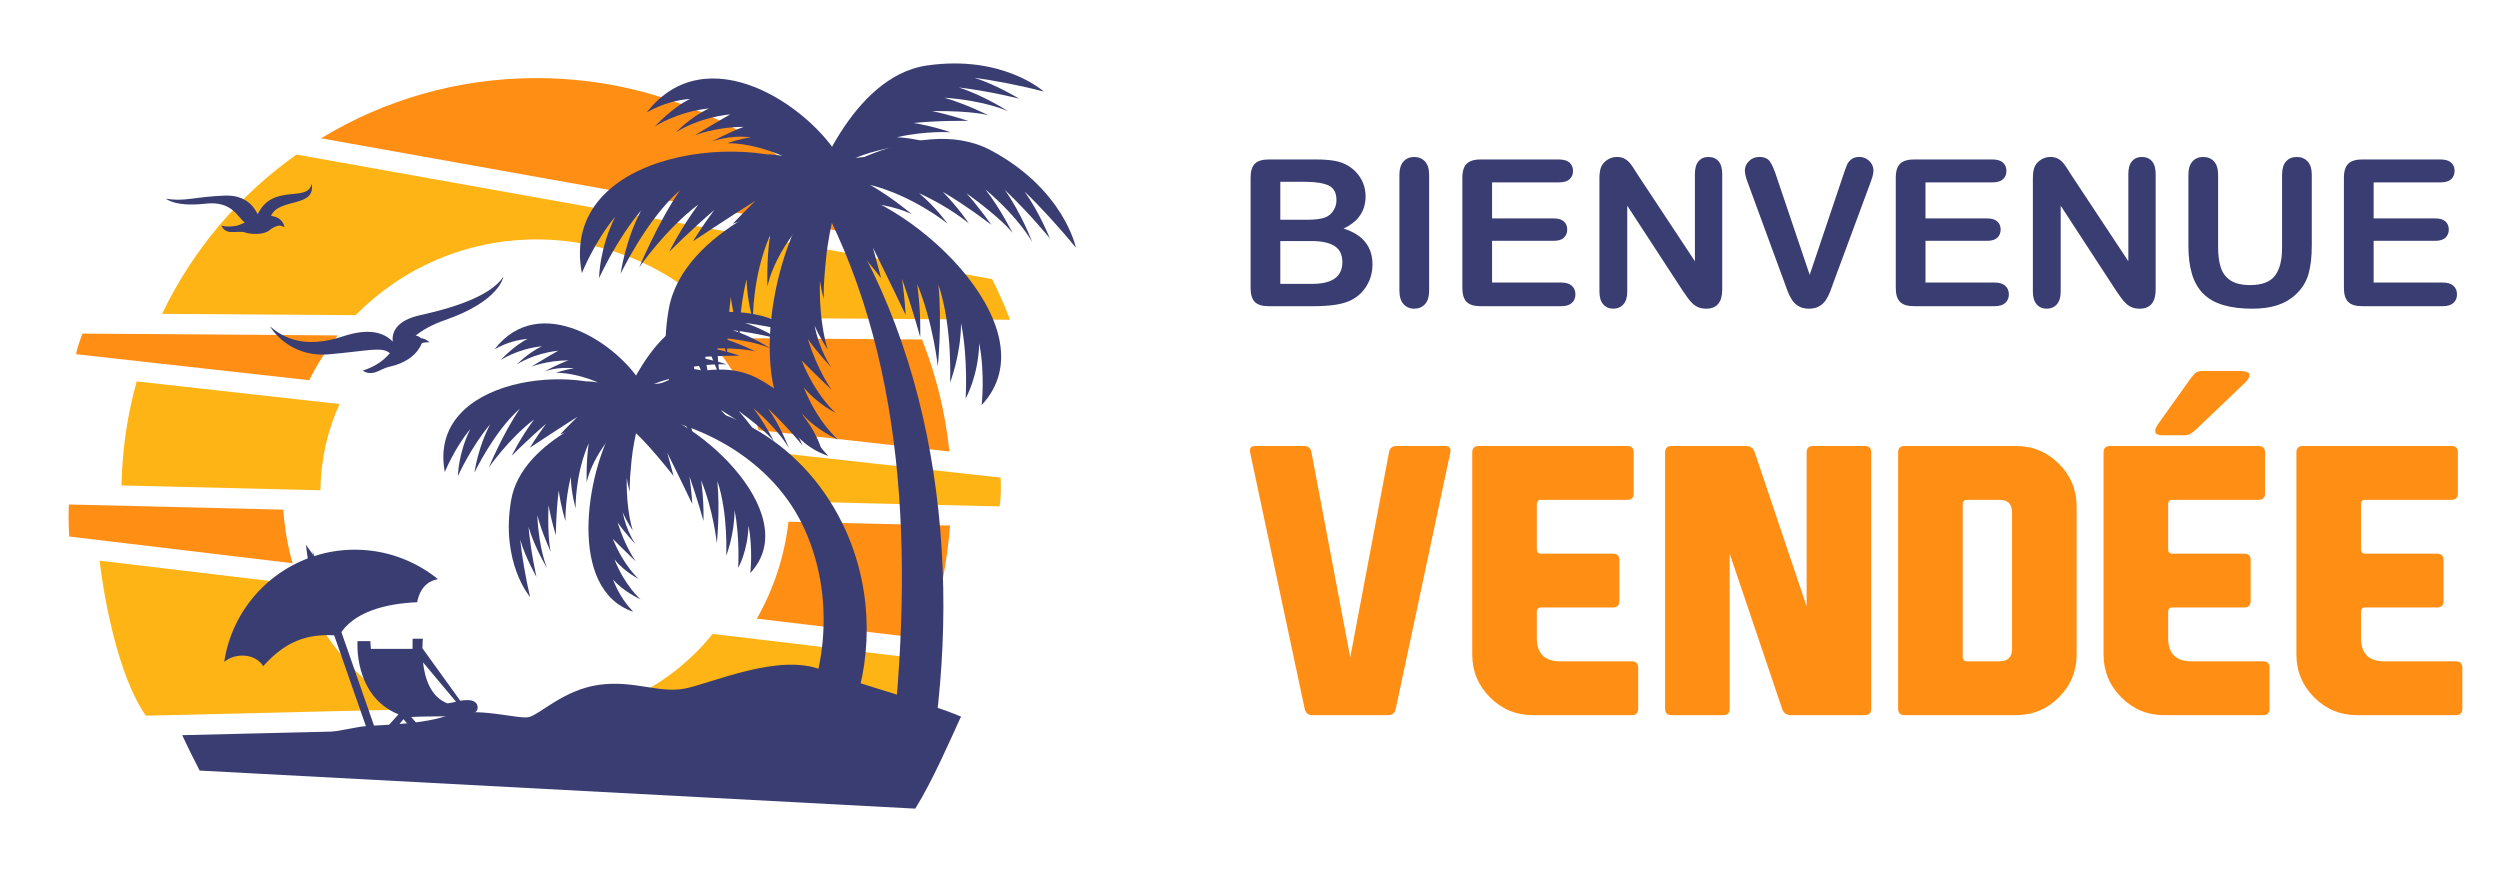 <?xml version="1.0" encoding="utf-8"?>
<!-- Generator: Adobe Illustrator 16.0.0, SVG Export Plug-In . SVG Version: 6.00 Build 0)  -->
<!DOCTYPE svg PUBLIC "-//W3C//DTD SVG 1.1//EN" "http://www.w3.org/Graphics/SVG/1.1/DTD/svg11.dtd">
<svg version="1.1" id="Calque_1" xmlns="http://www.w3.org/2000/svg" xmlns:xlink="http://www.w3.org/1999/xlink" x="0px" y="0px"
	 width="229.333px" height="80px" viewBox="0 0 229.333 80" enable-background="new 0 0 229.333 80" xml:space="preserve">
<g>
	<g>
		<path fill="#393D72" d="M120.486,28.088h-4.113c-0.594,0-1.018-0.134-1.272-0.399c-0.253-0.267-0.38-0.69-0.38-1.271V16.3
			c0-0.594,0.129-1.021,0.39-1.281c0.26-0.259,0.681-0.39,1.263-0.39h4.36c0.643,0,1.2,0.04,1.671,0.119
			c0.472,0.08,0.895,0.232,1.267,0.459c0.318,0.19,0.601,0.431,0.844,0.721c0.245,0.291,0.433,0.612,0.562,0.964
			c0.128,0.353,0.192,0.725,0.192,1.116c0,1.347-0.674,2.332-2.02,2.956c1.768,0.563,2.652,1.658,2.652,3.286
			c0,0.753-0.191,1.431-0.577,2.033c-0.386,0.604-0.906,1.048-1.562,1.336c-0.409,0.172-0.881,0.292-1.413,0.362
			C121.816,28.052,121.195,28.088,120.486,28.088z M117.447,16.676v3.48h2.497c0.68,0,1.204-0.064,1.574-0.193
			c0.371-0.129,0.654-0.373,0.85-0.734c0.152-0.257,0.229-0.545,0.229-0.863c0-0.679-0.242-1.131-0.726-1.354
			c-0.483-0.224-1.22-0.336-2.212-0.336H117.447z M120.283,22.111h-2.836v3.929h2.928c1.844,0,2.764-0.664,2.764-1.992
			c0-0.679-0.238-1.172-0.716-1.479C121.946,22.264,121.232,22.111,120.283,22.111z"/>
		<path fill="#393D72" d="M128.372,26.655V16.052c0-0.551,0.124-0.964,0.376-1.239c0.25-0.275,0.575-0.413,0.973-0.413
			c0.41,0,0.741,0.137,0.995,0.408c0.254,0.272,0.382,0.688,0.382,1.244v10.604c0,0.557-0.128,0.973-0.382,1.249
			c-0.254,0.275-0.585,0.412-0.995,0.412c-0.392,0-0.715-0.139-0.969-0.417S128.372,27.206,128.372,26.655z"/>
		<path fill="#393D72" d="M143.014,16.731h-6.142v3.305h5.655c0.416,0,0.727,0.094,0.932,0.28s0.308,0.433,0.308,0.739
			c0,0.306-0.101,0.555-0.303,0.748c-0.202,0.192-0.515,0.289-0.937,0.289h-5.655v3.828h6.354c0.428,0,0.75,0.1,0.968,0.299
			c0.218,0.198,0.325,0.463,0.325,0.794c0,0.317-0.107,0.576-0.325,0.775s-0.54,0.299-0.968,0.299h-7.41
			c-0.593,0-1.019-0.132-1.279-0.395c-0.261-0.264-0.391-0.689-0.391-1.276V16.3c0-0.392,0.059-0.712,0.175-0.959
			c0.116-0.248,0.298-0.429,0.546-0.542s0.564-0.17,0.949-0.17h7.198c0.435,0,0.758,0.097,0.969,0.29
			c0.211,0.192,0.316,0.444,0.316,0.757c0,0.318-0.105,0.573-0.316,0.767C143.771,16.635,143.448,16.731,143.014,16.731z"/>
		<path fill="#393D72" d="M150.238,16.034l5.242,7.931V15.96c0-0.52,0.111-0.91,0.335-1.17c0.223-0.261,0.524-0.391,0.904-0.391
			c0.391,0,0.7,0.13,0.927,0.391c0.226,0.26,0.34,0.65,0.34,1.17v10.585c0,1.181-0.49,1.771-1.469,1.771
			c-0.245,0-0.465-0.035-0.66-0.105c-0.197-0.07-0.38-0.182-0.552-0.335c-0.171-0.152-0.331-0.332-0.477-0.537
			c-0.148-0.205-0.295-0.414-0.44-0.629l-5.115-7.84v7.887c0,0.513-0.118,0.902-0.357,1.165c-0.237,0.264-0.544,0.395-0.918,0.395
			c-0.385,0-0.694-0.133-0.928-0.398c-0.231-0.267-0.349-0.653-0.349-1.161V16.373c0-0.44,0.049-0.786,0.148-1.037
			c0.114-0.275,0.308-0.5,0.577-0.675c0.27-0.174,0.561-0.262,0.872-0.262c0.245,0,0.454,0.04,0.63,0.119
			c0.173,0.08,0.326,0.188,0.459,0.321c0.131,0.135,0.266,0.31,0.403,0.523C149.949,15.578,150.092,15.801,150.238,16.034z"/>
		<path fill="#393D72" d="M162.962,16.189l3.048,9.024l3.058-9.088c0.159-0.478,0.278-0.81,0.358-0.996
			c0.078-0.188,0.211-0.355,0.395-0.506c0.184-0.149,0.434-0.225,0.753-0.225c0.232,0,0.448,0.059,0.647,0.175
			c0.198,0.116,0.354,0.271,0.468,0.463c0.112,0.193,0.17,0.388,0.17,0.584c0,0.134-0.019,0.279-0.056,0.436
			c-0.036,0.156-0.082,0.309-0.138,0.459s-0.11,0.305-0.165,0.464l-3.259,8.794c-0.117,0.337-0.233,0.657-0.349,0.96
			c-0.117,0.303-0.252,0.569-0.405,0.799c-0.152,0.229-0.355,0.418-0.61,0.564c-0.254,0.146-0.563,0.22-0.932,0.22
			c-0.367,0-0.678-0.071-0.932-0.215c-0.254-0.145-0.459-0.334-0.614-0.569c-0.157-0.235-0.293-0.504-0.409-0.804
			s-0.232-0.618-0.349-0.955l-3.204-8.721c-0.055-0.159-0.111-0.315-0.169-0.468c-0.06-0.153-0.107-0.318-0.148-0.496
			c-0.039-0.178-0.059-0.327-0.059-0.449c0-0.313,0.125-0.598,0.376-0.854s0.566-0.386,0.945-0.386c0.466,0,0.795,0.143,0.986,0.427
			C162.563,15.111,162.76,15.565,162.962,16.189z"/>
		<path fill="#393D72" d="M182.773,16.731h-6.142v3.305h5.655c0.416,0,0.726,0.094,0.933,0.28c0.204,0.187,0.307,0.433,0.307,0.739
			c0,0.306-0.101,0.555-0.304,0.748c-0.2,0.192-0.514,0.289-0.936,0.289h-5.655v3.828h6.353c0.429,0,0.752,0.1,0.969,0.299
			c0.217,0.198,0.326,0.463,0.326,0.794c0,0.317-0.109,0.576-0.326,0.775s-0.54,0.299-0.969,0.299h-7.408
			c-0.594,0-1.021-0.132-1.28-0.395c-0.261-0.264-0.391-0.689-0.391-1.276V16.3c0-0.392,0.058-0.712,0.175-0.959
			c0.116-0.248,0.298-0.429,0.546-0.542c0.247-0.113,0.564-0.17,0.95-0.17h7.197c0.435,0,0.757,0.097,0.969,0.29
			c0.211,0.192,0.315,0.444,0.315,0.757c0,0.318-0.104,0.573-0.315,0.767C183.53,16.635,183.208,16.731,182.773,16.731z"/>
		<path fill="#393D72" d="M189.997,16.034l5.242,7.931V15.96c0-0.52,0.112-0.91,0.335-1.17c0.224-0.261,0.526-0.391,0.905-0.391
			c0.392,0,0.7,0.13,0.927,0.391c0.227,0.26,0.34,0.65,0.34,1.17v10.585c0,1.181-0.49,1.771-1.469,1.771
			c-0.245,0-0.465-0.035-0.661-0.105s-0.38-0.182-0.55-0.335c-0.172-0.152-0.332-0.332-0.479-0.537s-0.294-0.414-0.44-0.629
			l-5.113-7.84v7.887c0,0.513-0.119,0.902-0.358,1.165c-0.238,0.264-0.545,0.395-0.918,0.395c-0.386,0-0.695-0.133-0.927-0.398
			c-0.233-0.267-0.349-0.653-0.349-1.161V16.373c0-0.44,0.049-0.786,0.146-1.037c0.115-0.275,0.309-0.5,0.578-0.675
			c0.269-0.174,0.56-0.262,0.872-0.262c0.245,0,0.455,0.04,0.629,0.119c0.175,0.08,0.327,0.188,0.459,0.321
			c0.131,0.135,0.266,0.31,0.403,0.523C189.709,15.578,189.852,15.801,189.997,16.034z"/>
		<path fill="#393D72" d="M200.748,22.524v-6.473c0-0.551,0.123-0.964,0.372-1.239c0.248-0.275,0.573-0.413,0.978-0.413
			c0.422,0,0.758,0.138,1.005,0.413c0.248,0.275,0.372,0.688,0.372,1.239v6.619c0,0.753,0.084,1.382,0.252,1.887
			s0.467,0.896,0.896,1.175c0.428,0.278,1.029,0.418,1.8,0.418c1.064,0,1.817-0.283,2.258-0.849c0.44-0.566,0.661-1.425,0.661-2.575
			v-6.675c0-0.557,0.122-0.972,0.367-1.244c0.245-0.271,0.572-0.408,0.982-0.408c0.409,0,0.741,0.137,0.995,0.408
			c0.255,0.272,0.382,0.688,0.382,1.244v6.473c0,1.053-0.103,1.931-0.308,2.634c-0.205,0.705-0.592,1.322-1.161,1.855
			c-0.49,0.452-1.059,0.783-1.708,0.991c-0.648,0.208-1.407,0.312-2.277,0.312c-1.034,0-1.924-0.111-2.671-0.335
			c-0.747-0.223-1.355-0.568-1.827-1.037c-0.471-0.468-0.816-1.067-1.036-1.8C200.858,24.414,200.748,23.54,200.748,22.524z"/>
		<path fill="#393D72" d="M223.882,16.731h-6.141v3.305h5.654c0.416,0,0.727,0.094,0.933,0.28c0.205,0.187,0.308,0.433,0.308,0.739
			c0,0.306-0.101,0.555-0.304,0.748c-0.201,0.192-0.514,0.289-0.937,0.289h-5.654v3.828h6.353c0.428,0,0.751,0.1,0.969,0.299
			c0.217,0.198,0.325,0.463,0.325,0.794c0,0.317-0.108,0.576-0.325,0.775c-0.218,0.199-0.541,0.299-0.969,0.299h-7.409
			c-0.594,0-1.021-0.132-1.279-0.395c-0.261-0.264-0.392-0.689-0.392-1.276V16.3c0-0.392,0.059-0.712,0.176-0.959
			c0.115-0.248,0.297-0.429,0.546-0.542c0.248-0.113,0.564-0.17,0.949-0.17h7.197c0.436,0,0.758,0.097,0.97,0.29
			c0.211,0.192,0.315,0.444,0.315,0.757c0,0.318-0.104,0.573-0.315,0.767C224.64,16.635,224.317,16.731,223.882,16.731z"/>
	</g>
	<g>
		<path fill="#FF8E15" d="M123.862,60.301l3.554-18.794c0.066-0.396,0.298-0.593,0.692-0.593h4.46c0.329,0,0.493,0.138,0.493,0.412
			c0,0.055-0.006,0.114-0.017,0.181l-5.003,23.5c-0.077,0.396-0.313,0.594-0.707,0.594h-6.945c-0.395,0-0.631-0.198-0.708-0.594
			l-5.003-23.5c-0.011-0.066-0.017-0.126-0.017-0.181c0-0.274,0.165-0.412,0.494-0.412h4.46c0.395,0,0.626,0.197,0.692,0.593
			L123.862,60.301z"/>
		<path fill="#FF8E15" d="M135.054,60.038V41.507c0-0.396,0.197-0.593,0.593-0.593h13.626c0.395,0,0.593,0.197,0.593,0.593v3.753
			c0,0.395-0.198,0.592-0.593,0.592h-7.899c-0.264,0-0.395,0.132-0.395,0.396v4.146c0,0.263,0.131,0.396,0.395,0.396h6.582
			c0.396,0,0.593,0.197,0.593,0.592v3.752c0,0.396-0.197,0.593-0.593,0.593h-6.582c-0.264,0-0.395,0.132-0.395,0.396v2.402
			c0,1.427,0.713,2.14,2.139,2.14h6.566c0.396,0,0.593,0.197,0.593,0.593v3.751c0,0.396-0.197,0.594-0.593,0.594h-9.068
			c-1.535,0-2.847-0.544-3.934-1.63C135.597,62.884,135.054,61.574,135.054,60.038z"/>
		<path fill="#FF8E15" d="M165.729,55.627v-14.12c0-0.396,0.197-0.593,0.592-0.593h4.757c0.384,0,0.576,0.197,0.576,0.593v23.5
			c0,0.396-0.192,0.594-0.576,0.594h-6.813c-0.396,0-0.658-0.198-0.79-0.594l-4.805-14.218v14.218c0,0.396-0.193,0.594-0.576,0.594
			h-4.757c-0.395,0-0.593-0.198-0.593-0.594v-23.5c0-0.396,0.198-0.593,0.593-0.593h6.847c0.395,0,0.658,0.197,0.79,0.593
			L165.729,55.627z"/>
		<path fill="#FF8E15" d="M190.497,60.038c0,1.536-0.543,2.846-1.629,3.933c-1.086,1.086-2.397,1.63-3.934,1.63h-10.22
			c-0.396,0-0.593-0.198-0.593-0.594v-23.5c0-0.396,0.197-0.593,0.593-0.593h10.22c1.536,0,2.848,0.543,3.934,1.629
			c1.086,1.087,1.629,2.398,1.629,3.934V60.038z M180.047,60.269c0,0.263,0.132,0.395,0.395,0.395h2.979
			c0.769,0,1.152-0.385,1.152-1.152V47.003c0-0.768-0.384-1.151-1.152-1.151h-2.979c-0.263,0-0.395,0.132-0.395,0.396V60.269z"/>
		<path fill="#FF8E15" d="M192.966,60.038V41.507c0-0.396,0.198-0.593,0.593-0.593h13.627c0.395,0,0.593,0.197,0.593,0.593v3.753
			c0,0.395-0.198,0.592-0.593,0.592h-7.9c-0.264,0-0.395,0.132-0.395,0.396v4.146c0,0.263,0.131,0.396,0.395,0.396h6.582
			c0.396,0,0.593,0.197,0.593,0.592v3.752c0,0.396-0.197,0.593-0.593,0.593h-6.582c-0.264,0-0.395,0.132-0.395,0.396v2.402
			c0,1.427,0.713,2.14,2.14,2.14h6.566c0.396,0,0.593,0.197,0.593,0.593v3.751c0,0.396-0.197,0.594-0.593,0.594h-9.068
			c-1.536,0-2.848-0.544-3.933-1.63C193.509,62.884,192.966,61.574,192.966,60.038z M201.672,39.186
			c-0.164,0.165-0.352,0.329-0.56,0.494c-0.209,0.164-0.461,0.247-0.758,0.247h-1.991c-0.362,0-0.576-0.088-0.642-0.264
			c-0.011-0.044-0.016-0.088-0.016-0.132c0-0.164,0.081-0.367,0.247-0.608l2.912-4.082c0.175-0.241,0.338-0.436,0.486-0.584
			c0.147-0.148,0.364-0.223,0.648-0.223h3.473c0.516,0,0.807,0.099,0.873,0.297c0,0.033,0,0.071,0,0.115
			c0,0.176-0.131,0.395-0.395,0.658L201.672,39.186z"/>
		<path fill="#FF8E15" d="M210.657,60.038V41.507c0-0.396,0.197-0.593,0.593-0.593h13.626c0.395,0,0.593,0.197,0.593,0.593v3.753
			c0,0.395-0.198,0.592-0.593,0.592h-7.899c-0.264,0-0.395,0.132-0.395,0.396v4.146c0,0.263,0.131,0.396,0.395,0.396h6.583
			c0.396,0,0.593,0.197,0.593,0.592v3.752c0,0.396-0.197,0.593-0.593,0.593h-6.583c-0.264,0-0.395,0.132-0.395,0.396v2.402
			c0,1.427,0.713,2.14,2.139,2.14h6.567c0.396,0,0.593,0.197,0.593,0.593v3.751c0,0.396-0.197,0.594-0.593,0.594h-9.068
			c-1.536,0-2.848-0.544-3.934-1.63C211.2,62.884,210.657,61.574,210.657,60.038z"/>
	</g>
</g>
<path fill="#FF8E15" d="M29.449,12.686c5.766-3.502,12.527-5.523,19.761-5.523c12.074,0,22.833,5.623,29.803,14.394L29.449,12.686z"
	/>
<path fill="#FFB415" d="M14.869,28.791c2.805-5.866,7.07-10.892,12.328-14.614l63.813,11.421c0.552,1.105,1.138,2.387,1.646,3.734
	l-26.632-0.188c-4.242-4.43-10.207-7.181-16.813-7.181c-6.495,0-12.371,2.663-16.591,6.948L14.869,28.791z"/>
<path fill="#FF8E15" d="M6.971,32.492c0.144-0.675,0.387-1.359,0.597-1.89l23.417,0.167c-1.005,1.27-1.889,2.64-2.617,4.108
	L6.971,32.492z M84.581,31.144c1.281,3.225,2.143,6.671,2.507,10.273l-17.497-1.956c-0.906-3.193-2.53-6.076-4.695-8.462
	L84.581,31.144z"/>
<path fill="#FFB415" d="M11.146,44.531c0.066-3.303,0.541-6.495,1.392-9.543l18.613,2.076c-1.105,2.408-1.724,5.093-1.757,7.91
	L11.146,44.531z M91.793,43.813c0.033,0.795,0.044,1.856-0.1,2.641l-19.231-0.453c0.011-0.254,0.011-0.52,0.011-0.773
	c0-1.227-0.099-2.419-0.276-3.591L91.793,43.813z"/>
<path fill="#FF8E15" d="M6.352,49.216c-0.088-1.315-0.065-2.288-0.033-2.938l19.673,0.474c0.111,1.689,0.397,3.337,0.85,4.917
	L6.352,49.216z M87.154,48.21c-0.265,3.445-0.971,6.926-2.032,10.417l-15.696-1.878c1.523-2.674,2.54-5.688,2.904-8.893
	L87.154,48.21z"/>
<path fill="#FFB415" d="M13.377,65.651c-2.64-3.776-3.888-11.188-4.242-14.217l18.371,2.188c1.855,4.793,5.247,8.814,9.576,11.465
	L13.377,65.651z M84.537,60.438c-0.41,1.181-0.851,2.374-1.337,3.556l-26.797,0.641c3.545-1.326,6.639-3.59,8.969-6.484
	L84.537,60.438z"/>
<path fill="#393D72" d="M18.315,70.688c-0.563-1.082-1.093-2.165-1.602-3.248l23.937-0.574c2.639,1.05,5.534,1.636,8.56,1.636
	c3.414,0,6.661-0.74,9.578-2.066l29.36-0.695c-0.928,2.044-2.64,5.965-4.187,8.438L18.315,70.688z"/>
<g>
	<g>
		<path fill="#393D72" d="M75.986,41.825c-7.953-2.673-5.622-16.625-2.309-22.291c1.16-1.988,2.188-3.193,2.188-3.193l1.215,1.193
			c0,0-0.995,3.038-1.304,6.186c-0.32,3.159-0.187,3.723-0.187,3.723s-0.221-0.596-0.376-1.69c-0.099,4.031,0.718,6.307,0.718,6.307
			s-0.718-1.039-1.203-2.187c0.441,2.331,1.545,3.844,1.545,3.844s-1.292-1.359-2.165-2.618c0.895,2.926,2.198,4.683,2.198,4.683
			s-1.723-1.645-2.773-2.717c1.348,3.314,3.115,4.805,3.115,4.805s-1.657-0.796-2.917-2.331c1.271,3.193,3.138,4.794,3.138,4.794
			s-2.11-0.96-3.303-2.397C73.987,39.086,74.728,40.544,75.986,41.825z"/>
		<path fill="#393D72" d="M76.064,17.236c6.716,0.332,20.733,12.714,13.984,19.927c0,0,0.332-2.806-0.22-5.678
			c-0.089,3.083-1.249,5.071-1.249,5.071s0.243-3.646-0.42-6.915c-0.011,2.927-1.005,5.446-1.005,5.446s0.243-5.126-1.071-8.97
			c0.354,3.513-0.055,7.489-0.055,7.489s-0.419-3.998-1.889-7.544c0.364,2.641,0.276,4.861,0.276,4.861s-0.718-2.629-1.668-5.336
			c0.265,1.846,0.332,3.303,0.332,3.303s-1.668-3.491-3.005-6.175c0.409,1.469,0.751,2.795,0.751,2.795s-3.512-4.507-5.325-5.799
			C73.678,18.407,76.064,17.236,76.064,17.236z"/>
		<path fill="#393D72" d="M75.512,16.055c-5.965-4.353-24.313-2.441-22.136,9.002c0,0,1.138-2.86,3.06-5.18
			c-1.48,2.96-1.48,5.634-1.48,5.634s1.623-3.59,3.855-6.197c-1.469,2.751-1.878,5.8-1.878,5.8s2.364-4.982,5.446-7.667
			c-2.077,3.049-3.734,7.069-3.734,7.069s2.386-3.468,5.435-5.777c-1.646,2.221-2.696,4.364-2.696,4.364s1.956-1.966,4.143-3.844
			c-1.16,1.547-1.955,2.873-1.955,2.873s3.204-2.132,5.71-3.711c-1.093,1.083-2.054,2.098-2.054,2.098s5.302-1.801,7.522-1.756
			C76.981,18.805,75.512,16.055,75.512,16.055z"/>
		<path fill="#393D72" d="M63.604,40.058c0,0-3.579-4.142-2.264-11.665c1.303-7.523,12.658-11.003,12.658-11.003
			s6.175-2.529,1.646,1.138s-5.247,7.765-5.247,7.765s-0.088-2.309,0.221-4.595c0.011-0.033,0.011-0.077,0.022-0.111
			c-1.657,3.8-1.569,7.799-1.569,7.799s-0.542-1.813-0.586-3.756c-0.729,2.949-0.629,5.302-0.629,5.302s-0.553-1.679-0.818-3.679
			c-0.342,2.773-0.342,5.391-0.342,5.391s-0.542-1.723-0.884-3.59c-0.143,4.12,0.276,5.579,0.276,5.579s-1.071-2.265-1.624-4.408
			c0.188,4.165,1.182,6.351,1.182,6.351s-1.469-2.374-2.231-4.938c0.297,3.115,0.961,5.987,0.961,5.987s-1.315-2.276-1.955-4.463
			C62.61,35.032,63.052,37.684,63.604,40.058z"/>
		<path fill="#393D72" d="M98.698,22.727c0,0-1.083-5.357-7.821-8.947c-6.738-3.58-16.458,3.247-16.458,3.247s-5.777,3.326-0.11,2
			c5.678-1.315,9.345,0.63,9.345,0.63s-1.756-1.491-3.755-2.651c-0.033-0.011-0.066-0.033-0.1-0.055
			c4.021,1.027,7.114,3.557,7.114,3.557s-1.093-1.546-2.607-2.784c2.784,1.248,4.573,2.772,4.573,2.772s-0.983-1.469-2.397-2.904
			c2.397,1.424,4.462,3.037,4.462,3.037s-1.027-1.48-2.286-2.905c3.346,2.419,4.23,3.645,4.23,3.645s-1.127-2.243-2.486-3.987
			c3.182,2.706,4.286,4.827,4.286,4.827s-0.972-2.618-2.518-4.794c2.275,2.154,4.13,4.441,4.13,4.441s-0.982-2.441-2.319-4.286
			C95.339,18.861,97.162,20.837,98.698,22.727z"/>
		<path fill="#393D72" d="M95.749,8.399c0,0-3.756-3.413-10.759-2.385c-7.014,1.038-10.505,11.487-10.505,11.487
			s-2.485,5.667,1.016,1.558c3.513-4.11,7.324-4.684,7.324-4.684s-2.132-0.144-4.264,0.1c-0.033,0.011-0.066,0.011-0.099,0.011
			c3.568-1.447,7.269-1.259,7.269-1.259s-1.668-0.553-3.479-0.641c2.761-0.607,4.938-0.453,4.938-0.453s-1.536-0.553-3.391-0.851
			c2.583-0.254,5.015-0.188,5.015-0.188s-1.591-0.542-3.314-0.906c3.833-0.033,5.169,0.386,5.169,0.386s-2.076-1.049-4.054-1.612
			c3.867,0.276,5.866,1.248,5.866,1.248s-2.165-1.425-4.529-2.187c2.883,0.343,5.534,1.027,5.534,1.027s-2.076-1.27-4.087-1.911
			C91.12,7.361,93.561,7.826,95.749,8.399z"/>
		<path fill="#393D72" d="M59.329,10.311c5.468-7.036,14.956-0.619,17.784,4.331c0.983,1.723,1.447,3.092,1.447,3.092l-1.424,0.84
			c0,0-1.846-1.878-4.087-3.116c-2.242-1.248-2.718-1.292-2.718-1.292s0.542-0.033,1.437,0.133c-2.994-1.281-5.06-1.16-5.06-1.16
			s1.094-0.397,2.177-0.541c-1.956-0.254-3.579,0.387-3.579,0.387s1.591-0.873,2.916-1.348c-2.595,0.011-4.474,0.773-4.474,0.773
			s1.977-1.215,3.247-1.921c-3.082,0.331-4.97,1.635-4.97,1.635s1.314-1.393,3.016-2.177c-2.949,0.299-4.971,1.657-4.971,1.657
			s1.635-1.778,3.237-2.529C62.268,9.151,60.842,9.449,59.329,10.311z"/>
	</g>
	<path fill="#393D72" d="M81.719,69.496c2.11-18.546,1.47-37.071-7.113-52.348c0.431,0.53-0.288-1.58,0.11-1.049
		C85.928,31.055,88.325,51.59,85.398,69.496H81.719z"/>
</g>
<path fill="#393D72" d="M86.171,68.579l1.978-2.839c-2.529-1.149-9.964-3.148-12.769-4.286c-3.944-1.591-10.185,1.26-12.571,1.712
	c-2.385,0.453-4.672-0.795-7.887-0.342c-3.203,0.453-5.412,2.728-6.417,2.96c-1.005,0.221-4.86-1.026-7.522-0.122
	c-2.651,0.917-6.804,0.796-8.063,1.028l-8.152,1.479c-16.47-0.751,1.779,1.192,22.623,1.403
	C65.327,69.749,80.626,68.821,86.171,68.579z"/>
<path fill="#393D72" d="M26.091,20.837c0,0-0.099-0.928-1.227-1.027c0.697-1.689,4.132-0.717,3.723-2.96
	c-0.343,1.79-3.557-0.1-4.949,2.806c-0.342-0.74-1.16-1.79-3.015-1.712c-2.828,0.1-3.679,0.585-5.401,0.276
	c0,0,0.794,0.784,3.633,0.464c2.452-0.276,2.95,1.26,3.601,1.735c-0.309,0.132-0.585,0.265-0.861,0.309
	c-0.795,0.132-1.281-0.033-1.281-0.033s0.187,0.53,0.784,0.584c0.585,0.044,1.039-0.088,1.414,0.056
	c0.375,0.143,1.635,0.243,2.154-0.177c0.52-0.431,0.906-0.464,1.005-0.464S26.091,20.837,26.091,20.837z"/>
<path fill="#393D72" d="M46.173,25.389c0,0-0.299,2.231-5.391,3.988c-1.116,0.386-1.977,0.873-2.651,1.402
	c0.22,0.033,0.375,0.133,0.486,0.243c0.486,0.044,0.785,0.388,0.785,0.388c-0.277-0.022-0.498,0.011-0.696,0.055
	c-0.519,1.292-1.822,1.899-2.762,2.12c-0.983,0.232-0.862,0.354-1.546,0.575c-0.696,0.21-1.116-0.166-1.116-0.166
	s1.072-0.309,1.878-0.994c0.243-0.209,0.431-0.397,0.607-0.596c-0.717-0.641-2.021-0.209-5.611,0.099
	c-3.756,0.31-5.379-2.551-5.379-2.551c1.182,0.983,3.06,2.109,6.716,0.894c2.342-0.773,3.723-0.353,4.529,0.486
	c-0.078-0.784,0.254-1.921,2.519-2.419C42.186,28.117,45.146,26.968,46.173,25.389z"/>
<g>
	<path fill="#393D72" d="M36.552,65.53c-4.153-1.701-3.756-6.717-3.756-6.717h1.182c0,0,0,0.288,0.044,0.707h3.822
		c-0.011-0.551,0.011-0.929,0.011-0.929h0.938c0,0-0.044,0.344-0.044,0.874l3.469,4.815c0.221-0.044,0.442-0.065,0.762-0.055
		c0.862,0.022,0.995,0.74,0.696,1.049c-0.133,0.122-0.453,0.221-0.795,0.288l1.634,1.844l-0.541,0.486l-1.602-1.922l-1.59,1.922
		l-0.552-0.486l1.514-1.701c-0.752,0-3.171,0.012-4.032,0.066l1.447,1.635l-0.542,0.486l-1.602-1.922l-1.591,1.922l-0.552-0.486
		L36.552,65.53z M38.806,60.758c0.155,1.437,0.685,3.171,2.242,3.768c0.343-0.056,0.585-0.101,0.784-0.155L38.806,60.758z"/>
	<g>
		<path fill="#393D72" d="M33.161,50.44c2.662,0.133,5.081,1.128,7.014,2.685c-0.585,0.11-1.579,0.464-1.911,2.121
			c-2.927,0.121-5.91,0.895-7.168,3.071c-3.005-0.299-5.037,0.641-6.948,2.794c-0.696-1.148-2.508-1.281-3.58-0.396
			c0.696-4.596,3.944-8.285,8.196-9.678C30.134,50.573,31.625,50.364,33.161,50.44z"/>
		<polygon fill="#393D72" points="28.953,51.215 34.961,68.425 34.2,68.425 28.257,51.413 28.058,49.966 		"/>
		<path fill="#393D72" d="M28.643,50.508c0.597,2.872,1.547,5.412,2.762,7.302"/>
	</g>
</g>
<g>
	<path fill="#393D72" d="M57.838,37.031c7.743-0.939,15.542,3.126,19.397,10.903c2.728,5.511,2.916,11.763,1.016,17.23l-6.385,3.689
		c4.154-5.954,4.915-14.305,1.701-20.811c-3.215-6.506-10.615-9.93-16.856-10.173L57.838,37.031z"/>
	<g>
		<path fill="#393D72" d="M58.092,56.119c-6.075-2.044-4.297-12.703-1.767-17.033c0.884-1.513,1.668-2.431,1.668-2.431l0.939,0.906
			c0,0-0.773,2.32-1.005,4.728c-0.243,2.408-0.144,2.84-0.144,2.84s-0.166-0.454-0.288-1.293c-0.066,3.081,0.553,4.826,0.553,4.826
			s-0.553-0.796-0.928-1.679c0.343,1.79,1.182,2.938,1.182,2.938s-0.983-1.039-1.646-1.999c0.685,2.242,1.668,3.579,1.668,3.579
			s-1.315-1.26-2.11-2.077c1.027,2.54,2.375,3.679,2.375,3.679s-1.26-0.607-2.22-1.779c0.96,2.431,2.386,3.656,2.386,3.656
			s-1.602-0.729-2.519-1.822C56.557,54.021,57.131,55.136,58.092,56.119z"/>
		<path fill="#393D72" d="M58.147,37.329c5.125,0.254,15.84,9.722,10.682,15.233c0,0,0.254-2.154-0.166-4.343
			c-0.067,2.354-0.95,3.879-0.95,3.879s0.176-2.796-0.331-5.292c0,2.242-0.763,4.164-0.763,4.164s0.188-3.92-0.818-6.848
			c0.266,2.684-0.043,5.722-0.043,5.722s-0.321-3.06-1.437-5.766c0.276,2.021,0.21,3.71,0.21,3.71s-0.552-2.009-1.281-4.075
			c0.199,1.415,0.254,2.52,0.254,2.52s-1.271-2.663-2.298-4.706c0.321,1.115,0.575,2.133,0.575,2.133s-2.673-3.447-4.065-4.442
			C56.325,38.225,58.147,37.329,58.147,37.329z"/>
		<path fill="#393D72" d="M57.728,36.435c-4.563-3.325-18.58-1.866-16.923,6.871c0,0,0.873-2.188,2.342-3.954
			c-1.127,2.265-1.138,4.309-1.138,4.309s1.249-2.751,2.96-4.74c-1.126,2.098-1.447,4.429-1.447,4.429s1.812-3.8,4.164-5.854
			c-1.59,2.331-2.85,5.401-2.85,5.401s1.823-2.651,4.154-4.418c-1.26,1.701-2.055,3.335-2.055,3.335s1.481-1.501,3.16-2.938
			c-0.884,1.182-1.491,2.199-1.491,2.199s2.441-1.625,4.363-2.84c-0.84,0.828-1.58,1.602-1.58,1.602s4.054-1.37,5.755-1.337
			C58.843,38.534,57.728,36.435,57.728,36.435z"/>
		<path fill="#393D72" d="M48.626,54.771c0,0-2.729-3.17-1.734-8.915c1.005-5.744,9.676-8.406,9.676-8.406s4.717-1.933,1.259,0.873
			c-3.457,2.806-4.009,5.932-4.009,5.932s-0.067-1.756,0.176-3.512c0-0.022,0-0.056,0.011-0.089
			c-1.271,2.917-1.204,5.965-1.204,5.965s-0.409-1.381-0.442-2.872c-0.552,2.254-0.485,4.054-0.485,4.054s-0.42-1.281-0.619-2.805
			c-0.266,2.109-0.266,4.107-0.266,4.107s-0.408-1.314-0.674-2.739c-0.11,3.149,0.209,4.265,0.209,4.265s-0.817-1.733-1.236-3.369
			c0.143,3.181,0.895,4.851,0.895,4.851s-1.116-1.812-1.702-3.778c0.221,2.386,0.729,4.584,0.729,4.584s-1.004-1.734-1.491-3.414
			C47.863,50.927,48.206,52.961,48.626,54.771z"/>
		<path fill="#393D72" d="M75.435,41.527c0,0-0.818-4.099-5.976-6.838c-5.147-2.729-12.571,2.484-12.571,2.484
			s-4.418,2.542-0.077,1.525c4.33-1.005,7.136,0.476,7.136,0.476s-1.348-1.138-2.873-2.011c-0.021-0.022-0.055-0.033-0.077-0.044
			c3.071,0.785,5.435,2.707,5.435,2.707s-0.828-1.17-1.988-2.121c2.121,0.951,3.49,2.121,3.49,2.121s-0.751-1.126-1.823-2.22
			c1.823,1.094,3.402,2.32,3.402,2.32s-0.785-1.138-1.746-2.221c2.552,1.845,3.237,2.784,3.237,2.784s-0.873-1.712-1.9-3.048
			c2.43,2.065,3.27,3.688,3.27,3.688s-0.741-1.999-1.922-3.656c1.734,1.635,3.159,3.38,3.159,3.38s-0.751-1.856-1.778-3.27
			C72.872,38.578,74.263,40.091,75.435,41.527z"/>
		<path fill="#393D72" d="M73.192,30.581c0,0-2.872-2.607-8.229-1.823c-5.357,0.795-8.02,8.781-8.02,8.781s-1.9,4.33,0.772,1.193
			c2.685-3.148,5.601-3.579,5.601-3.579s-1.635-0.111-3.259,0.066c-0.033,0.011-0.055,0.011-0.088,0.011
			c2.728-1.104,5.556-0.961,5.556-0.961s-1.271-0.42-2.651-0.486c2.11-0.464,3.777-0.354,3.777-0.354s-1.182-0.419-2.596-0.64
			c1.966-0.199,3.822-0.154,3.822-0.154s-1.204-0.409-2.53-0.685c2.927-0.034,3.955,0.298,3.955,0.298s-1.59-0.807-3.093-1.238
			c2.949,0.21,4.473,0.95,4.473,0.95s-1.657-1.082-3.457-1.668c2.209,0.266,4.22,0.796,4.22,0.796s-1.58-0.983-3.115-1.469
			C69.646,29.785,71.513,30.149,73.192,30.581z"/>
		<path fill="#393D72" d="M45.367,32.039c4.165-5.369,11.421-0.464,13.575,3.313c0.762,1.315,1.116,2.364,1.116,2.364l-1.093,0.641
			c0,0-1.414-1.436-3.126-2.386c-1.701-0.95-2.076-0.983-2.076-0.983s0.419-0.022,1.104,0.1C52.568,34.104,51,34.204,51,34.204
			s0.829-0.311,1.657-0.41c-1.491-0.199-2.729,0.288-2.729,0.288s1.215-0.663,2.22-1.027c-1.977,0.011-3.413,0.585-3.413,0.585
			s1.513-0.928,2.474-1.469c-2.353,0.265-3.789,1.258-3.789,1.258s1.005-1.06,2.297-1.667c-2.253,0.232-3.788,1.27-3.788,1.27
			s1.248-1.359,2.474-1.944C47.598,31.155,46.516,31.387,45.367,32.039z"/>
	</g>
</g>
</svg>
